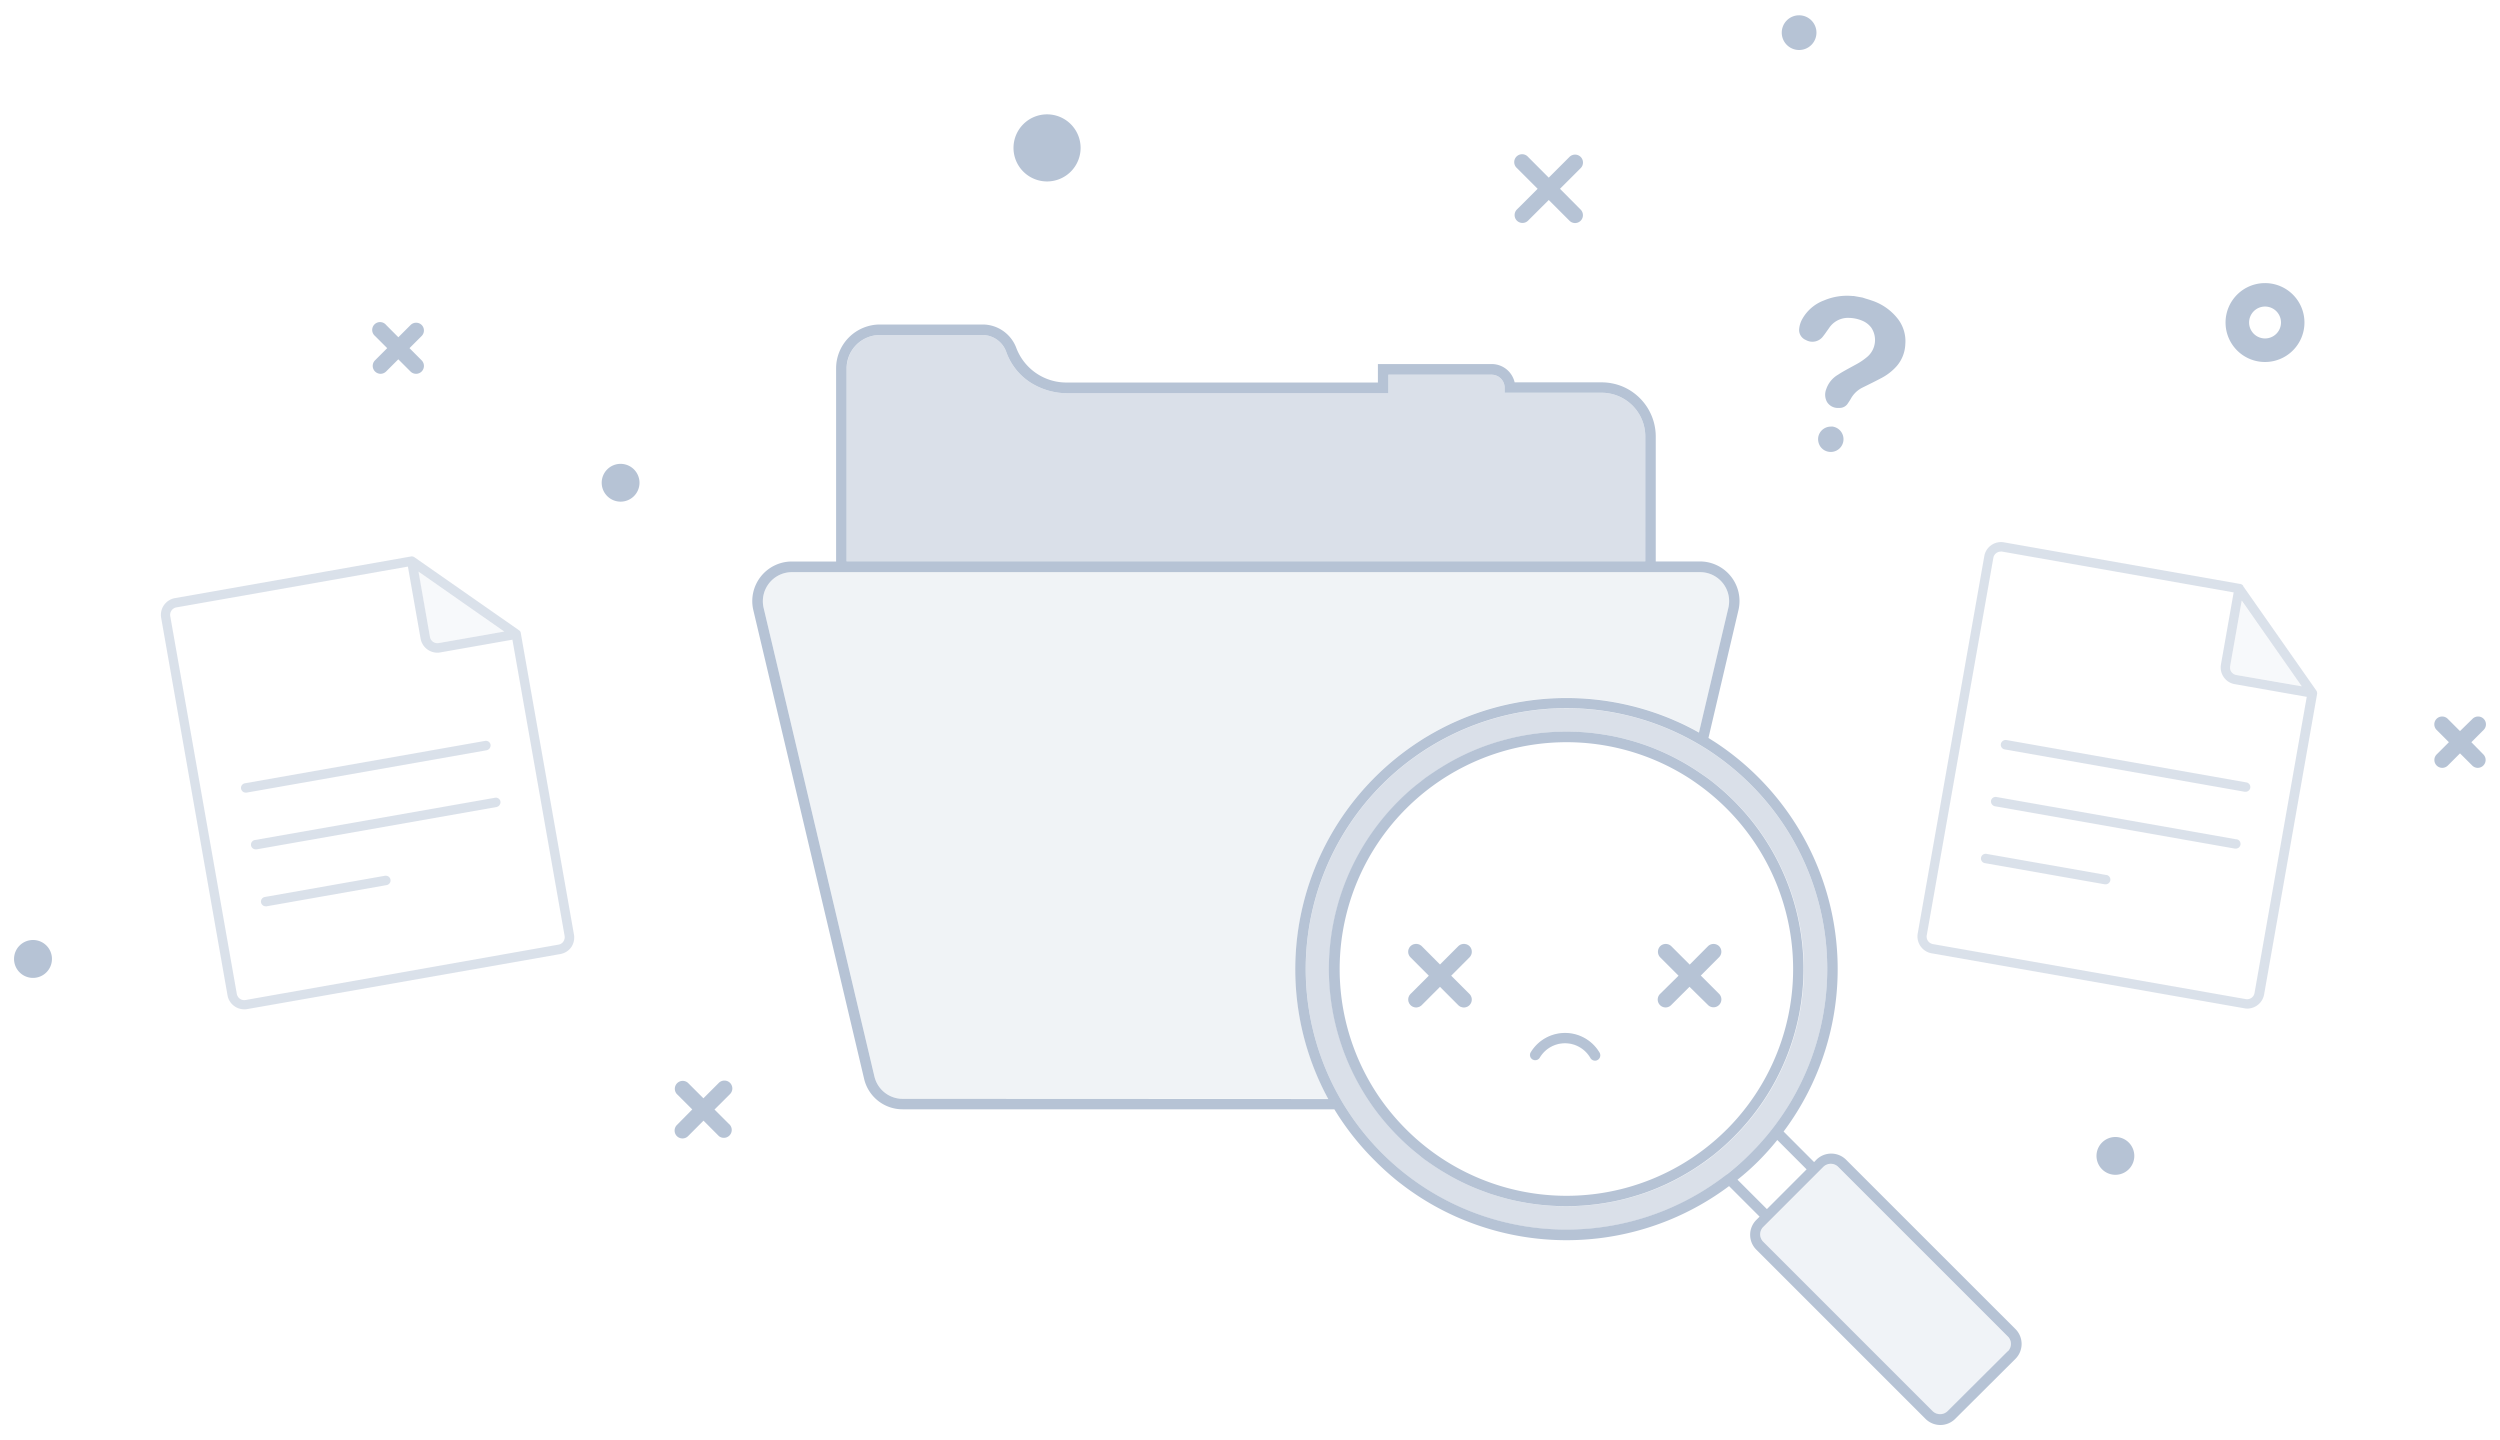 <svg xmlns="http://www.w3.org/2000/svg" viewBox="0 0 500 288"><path d="M329.08 112.29H169.34V73.7A6.68 6.68 0 0 1 176 67h20.47a5.08 5.08 0 0 1 4.79 3.4 12.12 12.12 0 0 0 4.68 6 13.76 13.76 0 0 0 7.58 2.25h64.15v-3.71h20.65a2.61 2.61 0 0 1 2.61 2.61v1h19.41a8.74 8.74 0 0 1 8.72 8.72Z" style="fill:#b6c3d5;opacity:.5"/><path d="m293.9 191.47-3.66 3.67 3.66 3.66a1.58 1.58 0 0 1-1.11 2.69 1.61 1.61 0 0 1-1.12-.46l-3.67-3.67-3.65 3.64a1.64 1.64 0 0 1-1.12.46 1.58 1.58 0 0 1-1.11-2.69l3.66-3.66-3.66-3.67a1.57 1.57 0 0 1 0-2.23 1.61 1.61 0 0 1 2.23 0l3.66 3.67 3.66-3.67a1.61 1.61 0 0 1 2.23 0 1.59 1.59 0 0 1 0 2.26ZM319.89 210.58a1.06 1.06 0 0 1-.39 1.44 1 1 0 0 1-.52.14 1.07 1.07 0 0 1-.92-.53 5.8 5.8 0 0 0-.34-.52 5.86 5.86 0 0 0-9.5 0 5.8 5.8 0 0 0-.34.52 1.05 1.05 0 0 1-1.83-1 8 8 0 0 1 13.84 0Z" style="fill:#b6c3d5;opacity:.2"/><path d="m345.69 121.54-5.88 24.94a51.05 51.05 0 0 0-3.68-1.89c-.8-.36-1.6-.72-2.42-1.05a54.42 54.42 0 0 0-40.81 0c-.82.33-1.63.69-2.43 1.05q-2.42 1.13-4.73 2.49c-.77.45-1.53.93-2.28 1.43a54.29 54.29 0 0 0-17.78 71.26h-85.13a5.82 5.82 0 0 1-5.66-4.49l-22.16-93.68a5.82 5.82 0 0 1 5.66-7.17H340a5.81 5.81 0 0 1 5.67 7.15Z" style="fill:#b6c3d5;opacity:.2"/><path d="M350.17 156.94a52.78 52.78 0 0 0-9-7.21c-.62-.39-1.24-.77-1.88-1.13a52.15 52.15 0 0 0-71.22 71.17c.4.71.82 1.4 1.27 2.09a52.11 52.11 0 0 0 76 13.06 49.88 49.88 0 0 0 4.83-4.26 52.08 52.08 0 0 0 0-73.72Zm-3.32 70.42q-1.31 1.3-2.67 2.49c-.62.52-1.24 1-1.87 1.52s-1.27.95-1.92 1.4A47.38 47.38 0 0 1 329 238.6l-1.09.36c-.73.23-1.46.45-2.21.65-.36.11-.73.2-1.1.29q-1.67.4-3.36.69a47.56 47.56 0 0 1-15.88 0 48.81 48.81 0 0 1-3.36-.69c-.36-.09-.74-.18-1.11-.29-.73-.2-1.47-.42-2.2-.65-.46-.14-.93-.3-1.38-.47-1-.35-1.93-.72-2.88-1.13s-1.89-.86-2.81-1.33-1.85-1-2.75-1.54-1.8-1.11-2.67-1.72c-.64-.45-1.29-.92-1.92-1.4s-1.25-1-1.85-1.52c-.93-.79-1.82-1.62-2.69-2.49a48.79 48.79 0 0 1-4.73-5.5c-.5-.68-1-1.38-1.44-2.09a47.47 47.47 0 0 1 6.17-59.52 44.25 44.25 0 0 1 3.61-3.26c.62-.51 1.25-1 1.89-1.47l1-.69c.65-.45 1.31-.89 2-1.3a46.35 46.35 0 0 1 9.42-4.53 50.397 50.397 0 0 1 4.39-1.3c1.11-.27 2.24-.51 3.36-.69.76-.13 1.5-.24 2.26-.33a47.7 47.7 0 0 1 11.37 0q1.13.13 2.25.33c1.13.18 2.25.42 3.36.69.74.18 1.47.38 2.2.6 1.11.33 2.2.7 3.27 1.1a47.87 47.87 0 0 1 8.1 4l.24.15c.54.34 1.08.69 1.62 1.06l.35.24 1 .69c.64.48 1.27 1 1.89 1.47a45.85 45.85 0 0 1 3.6 3.26 47.46 47.46 0 0 1-.07 67.09Z" style="fill:#b6c3d5;opacity:.5"/><path d="m403.07 265.79-33.86-33.85a4.21 4.21 0 0 0-5.93 0l-.46.48-6.1-6.11a54.25 54.25 0 0 0-13.58-77.8c-.48-.31-1-.63-1.45-.92l6-25.56a7.92 7.92 0 0 0-7.7-9.74h-8.84v-25a10.86 10.86 0 0 0-6.67-10 11 11 0 0 0-4.15-.82h-17.4a4.78 4.78 0 0 0-1.26-2.28 4.71 4.71 0 0 0-3.34-1.38h-22.75v3.69h-62a10.71 10.71 0 0 1-10.28-6.81 7.25 7.25 0 0 0-2.63-3.47 7.16 7.16 0 0 0-4.14-1.32H176a8.78 8.78 0 0 0-8.78 8.77v38.63h-8.85a7.92 7.92 0 0 0-7.7 9.75l22.15 93.71a7.89 7.89 0 0 0 7.71 6.1h86.34a53.77 53.77 0 0 0 8.13 10.29c.66.67 1.33 1.31 2 1.92s1.39 1.23 2.09 1.81c.35.29.71.58 1.08.85.71.55 1.45 1.1 2.19 1.61a53.2 53.2 0 0 0 8.13 4.67q1.2.56 2.43 1.05a54.22 54.22 0 0 0 52.89-6.84l6.11 6.11-.66.66a4.2 4.2 0 0 0 0 5.94l33.84 33.84a4.2 4.2 0 0 0 5.94 0l12.05-12a4.22 4.22 0 0 0-.02-5.98ZM176 67h20.47a5.08 5.08 0 0 1 4.79 3.4 12.12 12.12 0 0 0 4.68 6 13.76 13.76 0 0 0 7.58 2.25h64.15v-3.71h20.65a2.61 2.61 0 0 1 2.61 2.61v1h19.41a8.74 8.74 0 0 1 8.72 8.72v25H169.32V73.7A6.68 6.68 0 0 1 176 67Zm4.54 152.77a5.82 5.82 0 0 1-5.66-4.49l-22.15-93.68a5.82 5.82 0 0 1 5.66-7.17H340a5.81 5.81 0 0 1 5.67 7.15l-5.88 24.94a51.05 51.05 0 0 0-3.68-1.89c-.8-.36-1.6-.72-2.42-1.05a54.42 54.42 0 0 0-40.81 0c-.82.33-1.63.69-2.43 1.05q-2.42 1.13-4.73 2.49c-.77.45-1.53.93-2.28 1.43a54.29 54.29 0 0 0-17.78 71.26Zm164.79 15.12a52.13 52.13 0 0 1-76-13.06c-.45-.69-.87-1.38-1.27-2.09a52.15 52.15 0 0 1 71.22-71.17c.64.36 1.26.74 1.88 1.13a52.78 52.78 0 0 1 9 7.21 52.08 52.08 0 0 1 0 73.72 49.88 49.88 0 0 1-4.82 4.29Zm2.17 1.05a48.19 48.19 0 0 0 4.21-3.75 53.56 53.56 0 0 0 3.75-4.19l5.86 5.87-7.94 7.95Zm54.07 34.28-12.05 12a2.14 2.14 0 0 1-3 0l-33.85-33.85a2.09 2.09 0 0 1 0-3l12-12a2.14 2.14 0 0 1 1.49-.61 2.12 2.12 0 0 1 1.48.61l33.85 33.85a2.1 2.1 0 0 1 .09 3.03Z" style="fill:#b6c3d5"/><path d="M346.85 160.25a45.85 45.85 0 0 0-3.6-3.26c-.62-.51-1.25-1-1.89-1.47l-1-.69-.35-.24c-.54-.37-1.08-.72-1.62-1.06l-.24-.15a47.87 47.87 0 0 0-8.1-4c-1.07-.4-2.16-.77-3.27-1.1-.72-.21-1.46-.41-2.2-.6-1.11-.27-2.23-.51-3.36-.69q-1.12-.19-2.25-.33a47.7 47.7 0 0 0-11.37 0c-.76.09-1.5.2-2.26.33-1.12.18-2.25.42-3.36.69-.74.19-1.48.39-2.21.6s-1.46.45-2.18.7a46.35 46.35 0 0 0-9.42 4.53c-.68.41-1.34.85-2 1.3l-1 .69c-.64.48-1.27 1-1.89 1.47a44.25 44.25 0 0 0-3.61 3.26 47.47 47.47 0 0 0-6.17 59.52c.46.71.94 1.41 1.44 2.09a48.79 48.79 0 0 0 4.73 5.5c.87.87 1.76 1.7 2.69 2.49.6.52 1.22 1 1.85 1.52s1.28.95 1.92 1.4c.87.61 1.76 1.18 2.67 1.72s1.81 1.06 2.75 1.54 1.86.92 2.81 1.33 1.91.78 2.88 1.13c.45.17.92.33 1.38.47.73.23 1.47.45 2.2.65.37.11.75.2 1.11.29 1.11.27 2.24.5 3.36.69a47.56 47.56 0 0 0 15.88 0q1.69-.28 3.36-.69c.37-.09.74-.18 1.1-.29.75-.2 1.48-.42 2.21-.65l1.09-.36a47.38 47.38 0 0 0 11.39-5.83c.65-.45 1.29-.92 1.92-1.4s1.25-1 1.87-1.52q1.36-1.18 2.67-2.49a47.46 47.46 0 0 0 .07-67.09Zm-1.48 65.62a45.34 45.34 0 0 1-64.14 0 46.32 46.32 0 0 1-3.57-4c-.54-.68-1.06-1.38-1.56-2.09a45.37 45.37 0 0 1 61.57-64.24c.62.4 1.24.82 1.85 1.26a45.41 45.41 0 0 1 5.85 69.08Z" style="fill:#b6c3d5"/><path d="M313 206.59a8 8 0 0 0-6.92 4 1.05 1.05 0 0 0 1.83 1 5.8 5.8 0 0 1 .34-.52 5.86 5.86 0 0 1 9.5 0 5.8 5.8 0 0 1 .34.52 1.07 1.07 0 0 0 .92.53 1 1 0 0 0 .52-.14 1.06 1.06 0 0 0 .39-1.44 8 8 0 0 0-6.92-3.95ZM293.9 189.24a1.61 1.61 0 0 0-2.23 0l-3.67 3.67-3.66-3.67a1.61 1.61 0 0 0-2.23 0 1.57 1.57 0 0 0 0 2.23l3.66 3.67-3.66 3.66a1.58 1.58 0 0 0 1.11 2.69 1.64 1.64 0 0 0 1.12-.46l3.66-3.67 3.66 3.67a1.58 1.58 0 0 0 2.23 0 1.59 1.59 0 0 0 0-2.23l-3.66-3.66 3.66-3.67a1.59 1.59 0 0 0 .01-2.23ZM343.82 189.24a1.59 1.59 0 0 0-2.22 0l-3.66 3.68-3.68-3.68a1.59 1.59 0 0 0-2.22 0 1.36 1.36 0 0 0-.25.34 1.6 1.6 0 0 0 .25 1.89l3.67 3.67-3.71 3.66a1.58 1.58 0 0 0 1.11 2.69 1.57 1.57 0 0 0 1.11-.46l3.68-3.67 3.7 3.64a1.58 1.58 0 0 0 1.11.46 1.58 1.58 0 0 0 1.11-2.69l-3.66-3.66 3.66-3.67a1.57 1.57 0 0 0 0-2.2Z" style="fill:#b6c3d5"/><g style="opacity:.2"><path d="m401.58 270.25-12.05 12a2.14 2.14 0 0 1-3 0l-33.85-33.85a2.09 2.09 0 0 1 0-3l12-12a2.14 2.14 0 0 1 1.49-.61 2.12 2.12 0 0 1 1.48.61l33.85 33.85a2.1 2.1 0 0 1 .08 3Z" style="fill:#b6c3d5"/></g><g style="opacity:.5"><path d="M83.67 114.3 86 127.4l-2.3-13.09Z" style="fill:#b6c3d5"/><g style="opacity:.2"><path d="m100.84 126.32-13.1 2.3A1.51 1.51 0 0 1 86 127.4l-2.31-13.1Z" style="fill:#b6c3d5"/></g><path d="m114.78 186.84-10.61-60.15a.29.29 0 0 0 0-.09.53.53 0 0 0-.06-.14.15.15 0 0 0 0-.07.42.42 0 0 0-.11-.15.91.91 0 0 0-.17-.17l-20.94-14.62a1 1 0 0 0-.67-.16L35 119.62a3.41 3.41 0 0 0-2.77 3.94l13.27 75.49a3.39 3.39 0 0 0 1.4 2.2 3.47 3.47 0 0 0 2 .62 3 3 0 0 0 .59-.06l62.58-11a3.41 3.41 0 0 0 2.2-1.4 3.47 3.47 0 0 0 .51-2.57Zm-31.1-72.53 17.16 12-13.1 2.3A1.51 1.51 0 0 1 86 127.4l-2.31-13.1Zm29 74a1.51 1.51 0 0 1-1 .62L49.12 200a1.5 1.5 0 0 1-1.13-.24 1.56 1.56 0 0 1-.63-1l-13.31-75.53a1.52 1.52 0 0 1 1.23-1.75l46.3-8.16 2.54 14.41a3.65 3.65 0 0 0 .16.59 4.49 4.49 0 0 0 .26.54 3.42 3.42 0 0 0 2.93 1.68 3.05 3.05 0 0 0 .6-.06l14.41-2.54 10.44 59.23a1.53 1.53 0 0 1-.25 1.13Z" style="fill:#b6c3d5"/><path d="M98.11 148.94a.94.94 0 0 0-1.1-.76l-48 8.47a.94.94 0 0 0 .17 1.87h.16l48-8.47a1 1 0 0 0 .77-1.11ZM99 159.55 51 168a.94.94 0 0 0 .16 1.87h.17l48-8.47a1 1 0 0 0 .76-1.1.93.93 0 0 0-1.09-.75ZM77 175.15l-24 4.24a.94.94 0 0 0 .17 1.87h.16l24-4.24a.94.94 0 1 0-.33-1.86Z" style="fill:#b6c3d5"/></g><g style="opacity:.5"><g style="opacity:.2"><path d="M460.37 137.26 447.28 135a1.55 1.55 0 0 1-1-.62 1.56 1.56 0 0 1-.25-1.13l2.31-13.09Z" style="fill:#b6c3d5"/></g><path d="m463.22 138.05-14.59-20.83v-.07a1.29 1.29 0 0 0-.15-.17.87.87 0 0 0-.18-.11.76.76 0 0 0-.21-.08h-.06l-47.23-8.32a3.39 3.39 0 0 0-3.94 2.75l-13.32 75.49a3.43 3.43 0 0 0 2.77 3.95l62.57 11a3.05 3.05 0 0 0 .6.06 3.44 3.44 0 0 0 3.34-2.82l10.59-60.05a1 1 0 0 0-.19-.8Zm-14.87-17.94 12 17.15-13.07-2.26a1.55 1.55 0 0 1-1-.62 1.56 1.56 0 0 1-.25-1.13Zm2.56 78.46a1.5 1.5 0 0 1-.62 1 1.52 1.52 0 0 1-1.14.25l-62.56-11a1.52 1.52 0 0 1-1.24-1.76l13.32-75.49a1.52 1.52 0 0 1 1.49-1.25 1.15 1.15 0 0 1 .26 0l46.31 8.16-2.54 14.41a3.37 3.37 0 0 0 .56 2.54 3.33 3.33 0 0 0 2.19 1.4l14.41 2.54Z" style="fill:#b6c3d5"/><path d="M400.17 148.79a.94.94 0 0 0 .76 1.09l48 8.47h.17a.94.94 0 0 0 .16-1.87l-48-8.48a1 1 0 0 0-1.09.79ZM447.3 167.87l-48-8.47a.94.94 0 0 0-1.1.76 1 1 0 0 0 .77 1.09l48 8.47h.16a.94.94 0 0 0 .17-1.87ZM421.27 175l-24-4.23a.94.94 0 0 0-.33 1.85l24 4.24h.17a.94.94 0 0 0 .16-1.87Z" style="fill:#b6c3d5"/></g><path d="M453 56.62a7.89 7.89 0 1 0 7.89 7.88 7.88 7.88 0 0 0-7.89-7.88Zm0 11.07a3.19 3.19 0 1 1 3.2-3.19 3.19 3.19 0 0 1-3.2 3.19ZM209.41 22.87a6.71 6.71 0 1 0 6.71 6.71 6.71 6.71 0 0 0-6.71-6.71ZM363.29 6.47a3.47 3.47 0 1 0-3.47 3.53 3.47 3.47 0 0 0 3.47-3.53ZM423.08 227.4a3.78 3.78 0 1 0 3.78 3.78 3.78 3.78 0 0 0-3.78-3.78ZM124.11 92.77a3.78 3.78 0 1 0 3.79 3.78 3.79 3.79 0 0 0-3.79-3.78ZM84.34 65a1.58 1.58 0 0 0-2.22 0l-2.45 2.45L77.23 65A1.57 1.57 0 1 0 75 67.19l2.44 2.44L75 72.07a1.58 1.58 0 0 0 1.11 2.69 1.6 1.6 0 0 0 1.11-.46l2.44-2.44 2.44 2.44a1.58 1.58 0 0 0 2.23 0 1.59 1.59 0 0 0 0-2.23l-2.43-2.44 2.44-2.44a1.57 1.57 0 0 0 0-2.19ZM6.61 188a3.79 3.79 0 1 0 3.78 3.78A3.78 3.78 0 0 0 6.61 188ZM494.27 148.44l2.44-2.44a1.57 1.57 0 1 0-2.22-2.22l-2.49 2.44-2.44-2.44a1.57 1.57 0 1 0-2.22 2.22l2.44 2.44-2.44 2.44a1.57 1.57 0 0 0 0 2.23 1.57 1.57 0 0 0 2.22 0l2.44-2.44 2.45 2.44a1.54 1.54 0 0 0 1.11.46 1.58 1.58 0 0 0 1.11-2.69ZM316.13 31.38a1.59 1.59 0 0 0-2.23 0l-4.15 4.15-4.14-4.15a1.58 1.58 0 1 0-2.23 2.23l4.15 4.15-4.15 4.14a1.59 1.59 0 0 0 0 2.23 1.58 1.58 0 0 0 2.23 0l4.14-4.13 4.15 4.15a1.58 1.58 0 0 0 2.23 0 1.59 1.59 0 0 0 0-2.23L312 37.76l4.15-4.15a1.59 1.59 0 0 0-.02-2.23ZM146 216.57a1.59 1.59 0 0 0-2.23 0l-3.09 3.09-3.09-3.09a1.58 1.58 0 0 0-2.23 2.23l3.09 3.09-3.07 3.11a1.59 1.59 0 0 0 0 2.23 1.58 1.58 0 0 0 2.23 0l3.09-3.1 3.09 3.1A1.58 1.58 0 0 0 146 225l-3.1-3.09 3.1-3.09a1.59 1.59 0 0 0 0-2.25ZM374.33 60.1c-.41-.15-.84-.27-1.26-.4l-.58-.19-1.75-.31h-.24a11.77 11.77 0 0 0-5.66.87 8.3 8.3 0 0 0-4.41 3.78 5 5 0 0 0-.61 2.15 2.17 2.17 0 0 0 1.35 2 2.64 2.64 0 0 0 3.49-.8c.26-.31.49-.65.73-1l.41-.57a4.55 4.55 0 0 1 3.52-2.05h.36a7.06 7.06 0 0 1 2.74.55 4.32 4.32 0 0 1 1.85 1.42 4.44 4.44 0 0 1-.66 5.68 12.66 12.66 0 0 1-2.52 1.72l-.73.4c-.92.51-1.87 1-2.75 1.59a5.28 5.28 0 0 0-2.36 2.89 3 3 0 0 0 .15 2.56 2.54 2.54 0 0 0 2.4 1.19 1.93 1.93 0 0 0 1.79-.93c.22-.33.41-.61.57-.89a5.37 5.37 0 0 1 2.35-2.25l.16-.08c1.22-.6 2.48-1.22 3.7-1.87a10.73 10.73 0 0 0 3-2.37 7.11 7.11 0 0 0 1.69-4.32 7.31 7.31 0 0 0-1.35-4.91 10.9 10.9 0 0 0-5.38-3.86ZM366.62 85.32a3.73 3.73 0 0 0-.47 0 2.56 2.56 0 0 0-2.48 2 2.64 2.64 0 0 0 .37 1.94 2.5 2.5 0 0 0 1.61 1.08 2.54 2.54 0 1 0 1-5Z" style="fill:#b6c3d5"/></svg>